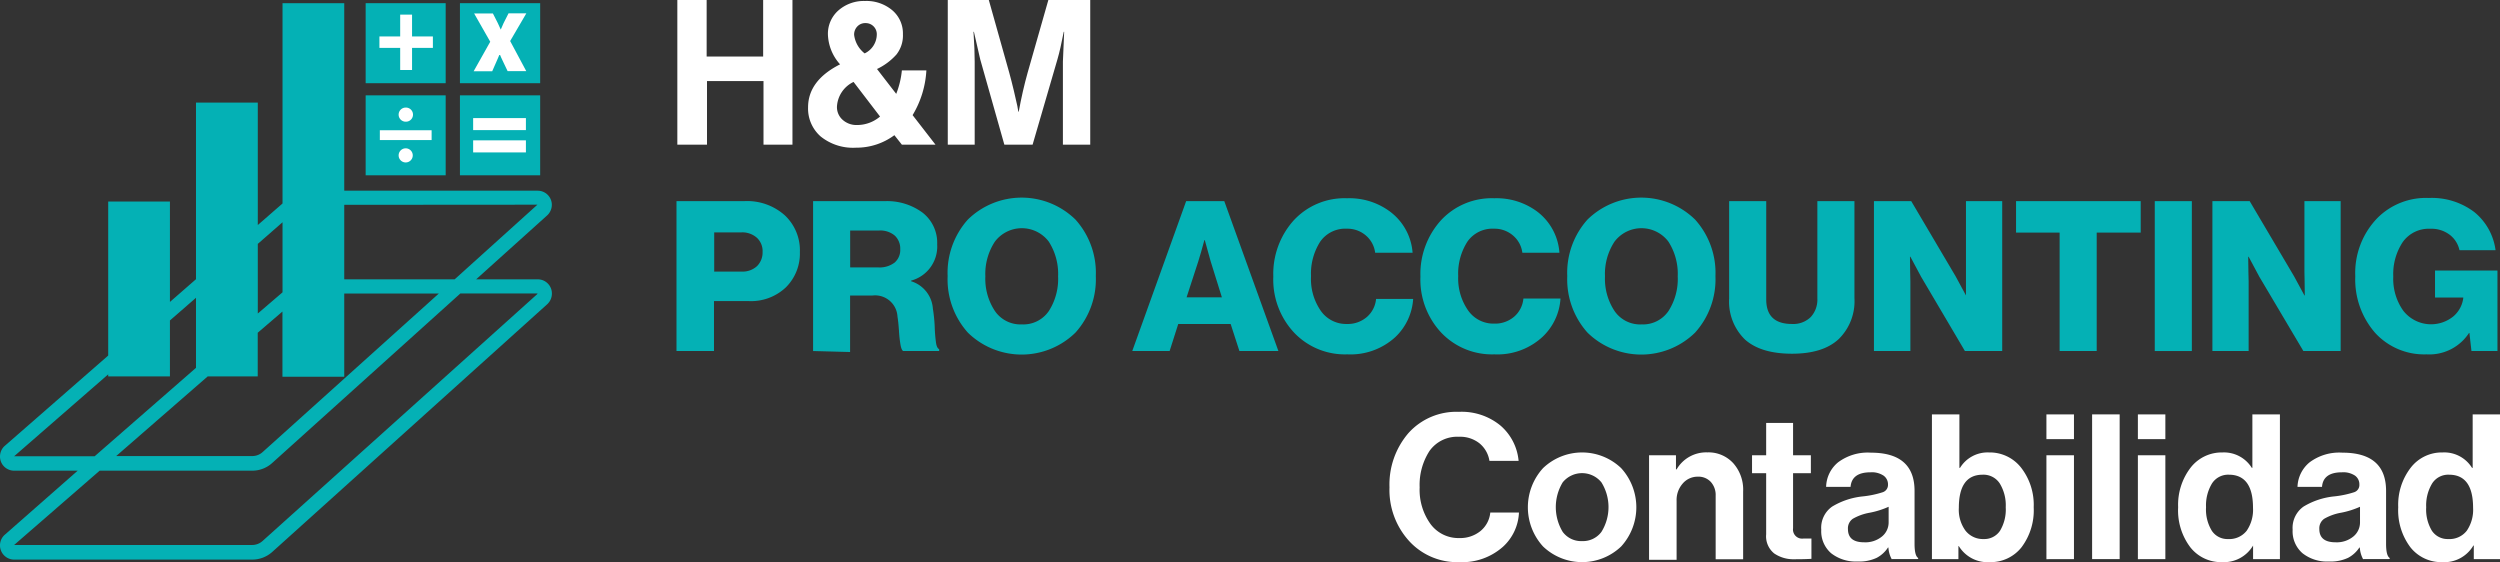 <svg xmlns="http://www.w3.org/2000/svg" viewBox="0 0 353.96 79.59"><rect x="0" y="0" width="353.96" height="79.59" fill="#333333" stroke="none"/><defs><style>.cls-1{fill:#fff;}.cls-2{fill:#04b1b5;}</style></defs><g id="Capa_2" data-name="Capa 2"><g id="Capa_1-2" data-name="Capa 1"><path class="cls-1" d="M95.9,20.48V0h4.15V8h8V0h4.15V20.48H108.1v-9h-8v9Z"/><path class="cls-1" d="M121.19,20.91a7.29,7.29,0,0,1-5-1.59,5.25,5.25,0,0,1-1.78-4.11q0-3.81,4.53-6.1a6.63,6.63,0,0,1-1.72-4.24,4.39,4.39,0,0,1,1.47-3.38A5.46,5.46,0,0,1,122.48.14a5.67,5.67,0,0,1,3.85,1.31,4.29,4.29,0,0,1,1.51,3.39,4.36,4.36,0,0,1-.92,2.88,8.67,8.67,0,0,1-2.75,2.05l2.72,3.52a12.29,12.29,0,0,0,.8-3.32h3.47a13.7,13.7,0,0,1-1.95,6.33l3.24,4.18h-4.76l-1.06-1.34A9,9,0,0,1,121.19,20.91Zm.14-3.21a5,5,0,0,0,3.27-1.2l-3.75-4.9a4.11,4.11,0,0,0-2.35,3.5,2.39,2.39,0,0,0,.81,1.87A2.92,2.92,0,0,0,121.33,17.7Zm-.4-12.77a3.93,3.93,0,0,0,1.49,2.63,3,3,0,0,0,1.72-2.66,1.57,1.57,0,0,0-1.6-1.63,1.52,1.52,0,0,0-1.15.47A1.65,1.65,0,0,0,120.93,4.93Z"/><path class="cls-1" d="M134.19,20.48V0H140l2.89,10.28c.21.77.43,1.61.65,2.54s.38,1.66.5,2.19l.14.8h.06c.36-2,.78-3.81,1.26-5.53L148.43,0h5.93V20.48h-3.87V8.74l.18-4.24h-.06c-.31,1.6-.6,2.9-.89,3.89L146.2,20.48h-4L138.78,8.39l-.89-3.89h-.06c.12,1.72.17,3.13.17,4.24V20.48Z"/><path class="cls-2" d="M95.78,49.7V28.48h9.55a8,8,0,0,1,5.78,2,6.79,6.79,0,0,1,2.14,5.22,6.73,6.73,0,0,1-2,5,7.16,7.16,0,0,1-5.21,1.93h-4.95V49.7Zm5.34-11.25H105a3,3,0,0,0,2.18-.77,2.72,2.72,0,0,0,.79-2,2.58,2.58,0,0,0-.79-2A3.1,3.1,0,0,0,105,32.9h-3.88Z"/><path class="cls-2" d="M115.12,49.7V28.48h10.15a8.45,8.45,0,0,1,5.34,1.62,5.4,5.4,0,0,1,2.08,4.5A5,5,0,0,1,129,39.73v.09a4.37,4.37,0,0,1,3.08,3.88,21.68,21.68,0,0,1,.26,2.57,20.89,20.89,0,0,0,.19,2.29c.08.5.23.79.44.87v.27h-5.1c-.16-.1-.28-.39-.37-.86a18.73,18.73,0,0,1-.22-2c-.06-.87-.13-1.55-.21-2a3.17,3.17,0,0,0-3.53-3h-3.18v8Zm5.25-11.84h3.95a3.53,3.53,0,0,0,2.34-.68,2.35,2.35,0,0,0,.8-1.9,2.51,2.51,0,0,0-.77-1.92,3.17,3.17,0,0,0-2.25-.72h-4.07Z"/><path class="cls-2" d="M152.27,47.09a10.89,10.89,0,0,1-15.24,0,11.3,11.3,0,0,1-2.86-8,11.29,11.29,0,0,1,2.86-8,10.89,10.89,0,0,1,15.24,0,11.26,11.26,0,0,1,2.88,8A11.27,11.27,0,0,1,152.27,47.09Zm-7.6-1.16a4.38,4.38,0,0,0,3.82-1.88,8.41,8.41,0,0,0,1.32-4.92,8.46,8.46,0,0,0-1.32-4.92,4.78,4.78,0,0,0-7.63,0,8.32,8.32,0,0,0-1.35,4.92,8.25,8.25,0,0,0,1.35,4.9A4.39,4.39,0,0,0,144.67,45.93Z"/><path class="cls-2" d="M160.31,49.7l7.63-21.22h5.4L181,49.7h-5.52l-1.24-3.83h-7.42l-1.22,3.83ZM168,42.1h5L171.41,37l-.83-3h-.06c-.34,1.27-.63,2.27-.86,3Z"/><path class="cls-2" d="M190.75,50.17a9.91,9.91,0,0,1-7.55-3.1,11,11,0,0,1-2.92-7.91,11.33,11.33,0,0,1,2.88-7.95,9.79,9.79,0,0,1,7.56-3.14,9.62,9.62,0,0,1,6.06,1.87A8,8,0,0,1,200,35.78H194.7a3.83,3.83,0,0,0-1.27-2.4,4,4,0,0,0-2.74-1,4.32,4.32,0,0,0-3.78,1.85,8.4,8.4,0,0,0-1.29,4.88A7.89,7.89,0,0,0,187,44a4.37,4.37,0,0,0,3.7,1.87,4.15,4.15,0,0,0,2.84-1,3.85,3.85,0,0,0,1.29-2.55h5.25a8.13,8.13,0,0,1-2.55,5.43A9.39,9.39,0,0,1,190.75,50.17Z"/><path class="cls-2" d="M211.58,50.17a9.91,9.91,0,0,1-7.55-3.1,11,11,0,0,1-2.92-7.91A11.33,11.33,0,0,1,204,31.21a9.79,9.79,0,0,1,7.56-3.14,9.64,9.64,0,0,1,6.06,1.87,8,8,0,0,1,3.17,5.84h-5.25a3.8,3.8,0,0,0-1.28-2.4,4,4,0,0,0-2.72-1,4.33,4.33,0,0,0-3.79,1.85,8.4,8.4,0,0,0-1.29,4.88,7.89,7.89,0,0,0,1.4,4.84,4.38,4.38,0,0,0,3.7,1.87,4.15,4.15,0,0,0,2.84-1,3.85,3.85,0,0,0,1.29-2.55h5.25a8.13,8.13,0,0,1-2.55,5.43A9.39,9.39,0,0,1,211.58,50.17Z"/><path class="cls-2" d="M240,47.09a10.89,10.89,0,0,1-15.24,0,11.3,11.3,0,0,1-2.86-8,11.29,11.29,0,0,1,2.86-8,10.89,10.89,0,0,1,15.24,0,11.26,11.26,0,0,1,2.88,8A11.27,11.27,0,0,1,240,47.09Zm-7.6-1.16a4.38,4.38,0,0,0,3.82-1.88,8.41,8.41,0,0,0,1.32-4.92,8.46,8.46,0,0,0-1.32-4.92,4.78,4.78,0,0,0-7.63,0,8.32,8.32,0,0,0-1.35,4.92,8.25,8.25,0,0,0,1.35,4.9A4.39,4.39,0,0,0,232.44,45.93Z"/><path class="cls-2" d="M253.72,50.08q-4.4,0-6.65-2a7.48,7.48,0,0,1-2.25-5.82V28.48h5.25V42.4c0,2.31,1.21,3.47,3.65,3.47a3.53,3.53,0,0,0,2.67-1,3.64,3.64,0,0,0,.92-2.6V28.48h5.25V42.22a7.5,7.5,0,0,1-2.24,5.8C258.83,49.4,256.63,50.08,253.72,50.08Z"/><path class="cls-2" d="M265.32,49.7V28.48h5.28l6.29,10.65,1.46,2.7h0c0-1.7,0-2.79,0-3.29V28.48h5.13V49.7H278.2L272,39.19l-1.52-2.84h-.06c0,1.82.06,3,.06,3.47V49.7Z"/><path class="cls-2" d="M291.61,49.7V32.93h-6.17V28.48h17.65v4.45h-6.23V49.7Z"/><path class="cls-2" d="M305.08,49.7V28.48h5.25V49.7Z"/><path class="cls-2" d="M313.24,49.7V28.48h5.28l6.29,10.65,1.46,2.7h.05c0-1.7-.05-2.79-.05-3.29V28.48h5.13V49.7h-5.28l-6.23-10.51-1.52-2.84h-.06c0,1.82.06,3,.06,3.47V49.7Z"/><path class="cls-2" d="M343.56,50.17a9.4,9.4,0,0,1-7.24-3,11.47,11.47,0,0,1-2.85-8.05,11.16,11.16,0,0,1,3.15-8.27,9.71,9.71,0,0,1,7.27-2.82,9.94,9.94,0,0,1,6.44,2,8.34,8.34,0,0,1,3,5.39h-5.11a3.72,3.72,0,0,0-1.38-2.18,4.27,4.27,0,0,0-2.74-.85,4.51,4.51,0,0,0-3.9,1.87,8.18,8.18,0,0,0-1.35,4.89A7.77,7.77,0,0,0,340.27,44a5,5,0,0,0,7.08.8,4.06,4.06,0,0,0,1.41-2.61v-.06h-4V38.3h8.84V49.7h-3.68l-.29-2.55h-.06A6.7,6.7,0,0,1,343.56,50.17Z"/><path class="cls-1" d="M206.59,79.59a9.2,9.2,0,0,1-7.09-3,10.73,10.73,0,0,1-2.77-7.6,11.15,11.15,0,0,1,2.69-7.68,9.11,9.11,0,0,1,7.14-3,8.63,8.63,0,0,1,5.88,1.94,7.47,7.47,0,0,1,2.57,5h-4.13a4,4,0,0,0-1.42-2.49,4.4,4.4,0,0,0-2.9-.92,4.81,4.81,0,0,0-4.16,2A8.83,8.83,0,0,0,201,69a8.28,8.28,0,0,0,1.53,5.18,4.9,4.9,0,0,0,4.09,2,4.56,4.56,0,0,0,3-1A3.87,3.87,0,0,0,211,72.57h4.06a6.94,6.94,0,0,1-2.26,4.84A8.71,8.71,0,0,1,206.59,79.59Z"/><path class="cls-1" d="M229.53,77.37a8,8,0,0,1-11.06,0,8.23,8.23,0,0,1,0-11.09,8,8,0,0,1,11.06,0,8.23,8.23,0,0,1,0,11.09ZM224,76.61a3.25,3.25,0,0,0,2.74-1.31,6.63,6.63,0,0,0,0-7,3.53,3.53,0,0,0-5.49,0,6.78,6.78,0,0,0,0,7A3.24,3.24,0,0,0,224,76.61Z"/><path class="cls-1" d="M237.29,64.46v2h.09a4.84,4.84,0,0,1,4.35-2.41,4.75,4.75,0,0,1,3.67,1.53,5.63,5.63,0,0,1,1.4,4v9.6h-3.89v-9a2.76,2.76,0,0,0-.68-1.94,2.38,2.38,0,0,0-1.87-.75,2.77,2.77,0,0,0-2.14,1,3.52,3.52,0,0,0-.84,2.43v8.34h-3.9V64.46Z"/><path class="cls-1" d="M248.06,67V64.46h2V59.88h3.81v4.58h2.52V67h-2.52v7.79a1.29,1.29,0,0,0,1.46,1.46l1.14,0v2.87q-.88.06-2.43.06a4.81,4.81,0,0,1-2.84-.82,3.11,3.11,0,0,1-1.14-2.71V67Z"/><path class="cls-1" d="M267.83,79.16a3.9,3.9,0,0,1-.46-1.64h-.06a4.3,4.3,0,0,1-1.6,1.46,5.82,5.82,0,0,1-2.72.52,5.65,5.65,0,0,1-3.73-1.17,4.12,4.12,0,0,1-1.4-3.33,3.66,3.66,0,0,1,1.55-3.28,10.42,10.42,0,0,1,4.35-1.44,13.73,13.73,0,0,0,2.81-.59,1.09,1.09,0,0,0,.74-1.08,1.51,1.51,0,0,0-.63-1.27,3,3,0,0,0-1.83-.47c-1.78,0-2.72.68-2.84,2.06h-3.46a4.63,4.63,0,0,1,1.69-3.47,7,7,0,0,1,4.64-1.37c4.12,0,6.19,1.8,6.19,5.41V77c0,1.11.17,1.79.51,2v.15Zm-3.9-2.38a3.7,3.7,0,0,0,2.54-.83,2.57,2.57,0,0,0,.93-2v-2.2a12,12,0,0,1-2.72.85,7.32,7.32,0,0,0-2.35.85,1.64,1.64,0,0,0-.69,1.45C261.64,76.16,262.4,76.78,263.93,76.78Z"/><path class="cls-1" d="M281.72,79.59a4.77,4.77,0,0,1-4.38-2.27h-.06v1.84h-3.75V58.67h3.89v7.57h.09a4.57,4.57,0,0,1,4.1-2.18,5.62,5.62,0,0,1,4.55,2.16,8.58,8.58,0,0,1,1.78,5.6,8.71,8.71,0,0,1-1.72,5.66A5.56,5.56,0,0,1,281.72,79.59Zm-.86-3.27a2.67,2.67,0,0,0,2.31-1.17,5.83,5.83,0,0,0,.81-3.33,5.93,5.93,0,0,0-.84-3.36,2.75,2.75,0,0,0-2.42-1.25c-2.26,0-3.38,1.57-3.38,4.7a5,5,0,0,0,.94,3.22A3.13,3.13,0,0,0,280.86,76.32Z"/><path class="cls-1" d="M289.74,62.17v-3.5h3.9v3.5Zm0,17V64.46h3.9v14.7Z"/><path class="cls-1" d="M296.21,79.16V58.67h3.9V79.16Z"/><path class="cls-1" d="M302.69,62.17v-3.5h3.89v3.5Zm0,17V64.46h3.89v14.7Z"/><path class="cls-1" d="M314.61,79.59a5.53,5.53,0,0,1-4.5-2.11,8.65,8.65,0,0,1-1.72-5.66,8.63,8.63,0,0,1,1.76-5.6,5.57,5.57,0,0,1,4.51-2.16,4.64,4.64,0,0,1,4.16,2.18h.08V58.67h3.9V79.16H319V77.24H319A4.8,4.8,0,0,1,314.61,79.59Zm.85-3.27a3.13,3.13,0,0,0,2.63-1.17,5.24,5.24,0,0,0,.9-3.24q0-4.69-3.41-4.7a2.72,2.72,0,0,0-2.41,1.26,6,6,0,0,0-.83,3.35,5.75,5.75,0,0,0,.82,3.33A2.64,2.64,0,0,0,315.46,76.32Z"/><path class="cls-1" d="M334.57,79.16a4.06,4.06,0,0,1-.46-1.64h-.06a4.3,4.3,0,0,1-1.6,1.46,5.82,5.82,0,0,1-2.72.52A5.6,5.6,0,0,1,326,78.33,4.1,4.1,0,0,1,324.6,75a3.69,3.69,0,0,1,1.55-3.28,10.42,10.42,0,0,1,4.35-1.44,13.73,13.73,0,0,0,2.81-.59,1.07,1.07,0,0,0,.74-1.08,1.51,1.51,0,0,0-.62-1.27,3,3,0,0,0-1.84-.47c-1.77,0-2.72.68-2.83,2.06h-3.47A4.67,4.67,0,0,1,327,65.46a7,7,0,0,1,4.64-1.37q6.19,0,6.19,5.41V77c0,1.11.17,1.79.51,2v.15Zm-3.89-2.38a3.69,3.69,0,0,0,2.53-.83,2.57,2.57,0,0,0,.93-2v-2.2a12,12,0,0,1-2.72.85,7.32,7.32,0,0,0-2.35.85,1.64,1.64,0,0,0-.69,1.45C328.38,76.16,329.15,76.78,330.68,76.78Z"/><path class="cls-1" d="M345.77,79.59a5.56,5.56,0,0,1-4.5-2.11,8.71,8.71,0,0,1-1.72-5.66,8.58,8.58,0,0,1,1.77-5.6,5.55,5.55,0,0,1,4.51-2.16A4.62,4.62,0,0,1,350,66.24h.09V58.67H354V79.16h-3.75V77.24h-.06A4.78,4.78,0,0,1,345.77,79.59Zm.86-3.27a3.1,3.1,0,0,0,2.62-1.17,5.24,5.24,0,0,0,.9-3.24c0-3.13-1.13-4.7-3.41-4.7a2.69,2.69,0,0,0-2.4,1.26,6,6,0,0,0-.83,3.35,5.83,5.83,0,0,0,.81,3.33A2.67,2.67,0,0,0,346.63,76.32Z"/><path class="cls-2" d="M76.09,39.55H67.41l10-9A2.05,2.05,0,0,0,78.13,29a2,2,0,0,0-2-2H48.74V.45H40V28.81l-3.5,3.05V14.53H27.75v25l-3.69,3.22V28.53H15.32V50.34L.73,63.08A2,2,0,0,0,0,64.57a2,2,0,0,0,2,2.07h9L.69,75.7a2,2,0,0,0-.57,2.2A2,2,0,0,0,2,79.23H35.72a4.24,4.24,0,0,0,2.82-1.08L77.45,43.1a2.05,2.05,0,0,0,.69-1.54A2,2,0,0,0,76.09,39.55Zm0-10.57h0L64.37,39.55H48.74V29ZM29.41,53.29h7.08V47.11l3.5-3v9.23h8.75V41.56H62.13L37.19,64a2.17,2.17,0,0,1-1.47.57H16.45ZM40,31.47v9.92l-3.5,3V34.53ZM2,64.6,15.32,53v.29h8.74V45.37l3.69-3.21v9.92L13.4,64.6Zm35.17,12a2.21,2.21,0,0,1-1.47.56H2L14.11,66.64H35.72a4.2,4.2,0,0,0,2.82-1.09l26.64-24H76.09v.07Z"/><rect class="cls-2" x="51.77" y="13.5" width="11.33" height="11.32"/><rect class="cls-2" x="65.12" y="13.5" width="11.36" height="11.32"/><rect class="cls-2" x="51.77" y="0.45" width="11.33" height="11.33"/><rect class="cls-2" x="65.12" y="0.45" width="11.36" height="11.33"/><path class="cls-1" d="M57.44,21a1,1,0,0,0,0,2h0a1,1,0,0,0,0-2Z"/><path class="cls-1" d="M57.51,17.23a1,1,0,0,0-.07-2,1,1,0,0,0-1,1,1,1,0,0,0,1,1Z"/><rect class="cls-1" x="53.78" y="18.44" width="7.33" height="1.39"/><rect class="cls-1" x="66.99" y="16.72" width="7.47" height="1.7"/><rect class="cls-1" x="66.99" y="19.87" width="7.47" height="1.71"/><polygon class="cls-1" points="58.34 2.07 56.66 2.07 56.66 5.16 53.72 5.16 53.72 6.78 56.66 6.78 56.66 9.91 58.34 9.91 58.34 6.78 61.29 6.78 61.29 5.16 58.34 5.16 58.34 2.07"/><path class="cls-1" d="M74.52,1.89H72L71.3,3.27c-.14.3-.27.6-.4.92l-.12-.26c-.1-.21-.19-.42-.29-.64l-.7-1.38H67.13l2.28,4-2.35,4.18h2.63l.78-1.78c.09-.22.19-.43.28-.66.12.31.26.62.41.93l.71,1.49h2.64L72.23,5.81Z"/></g></g></svg>